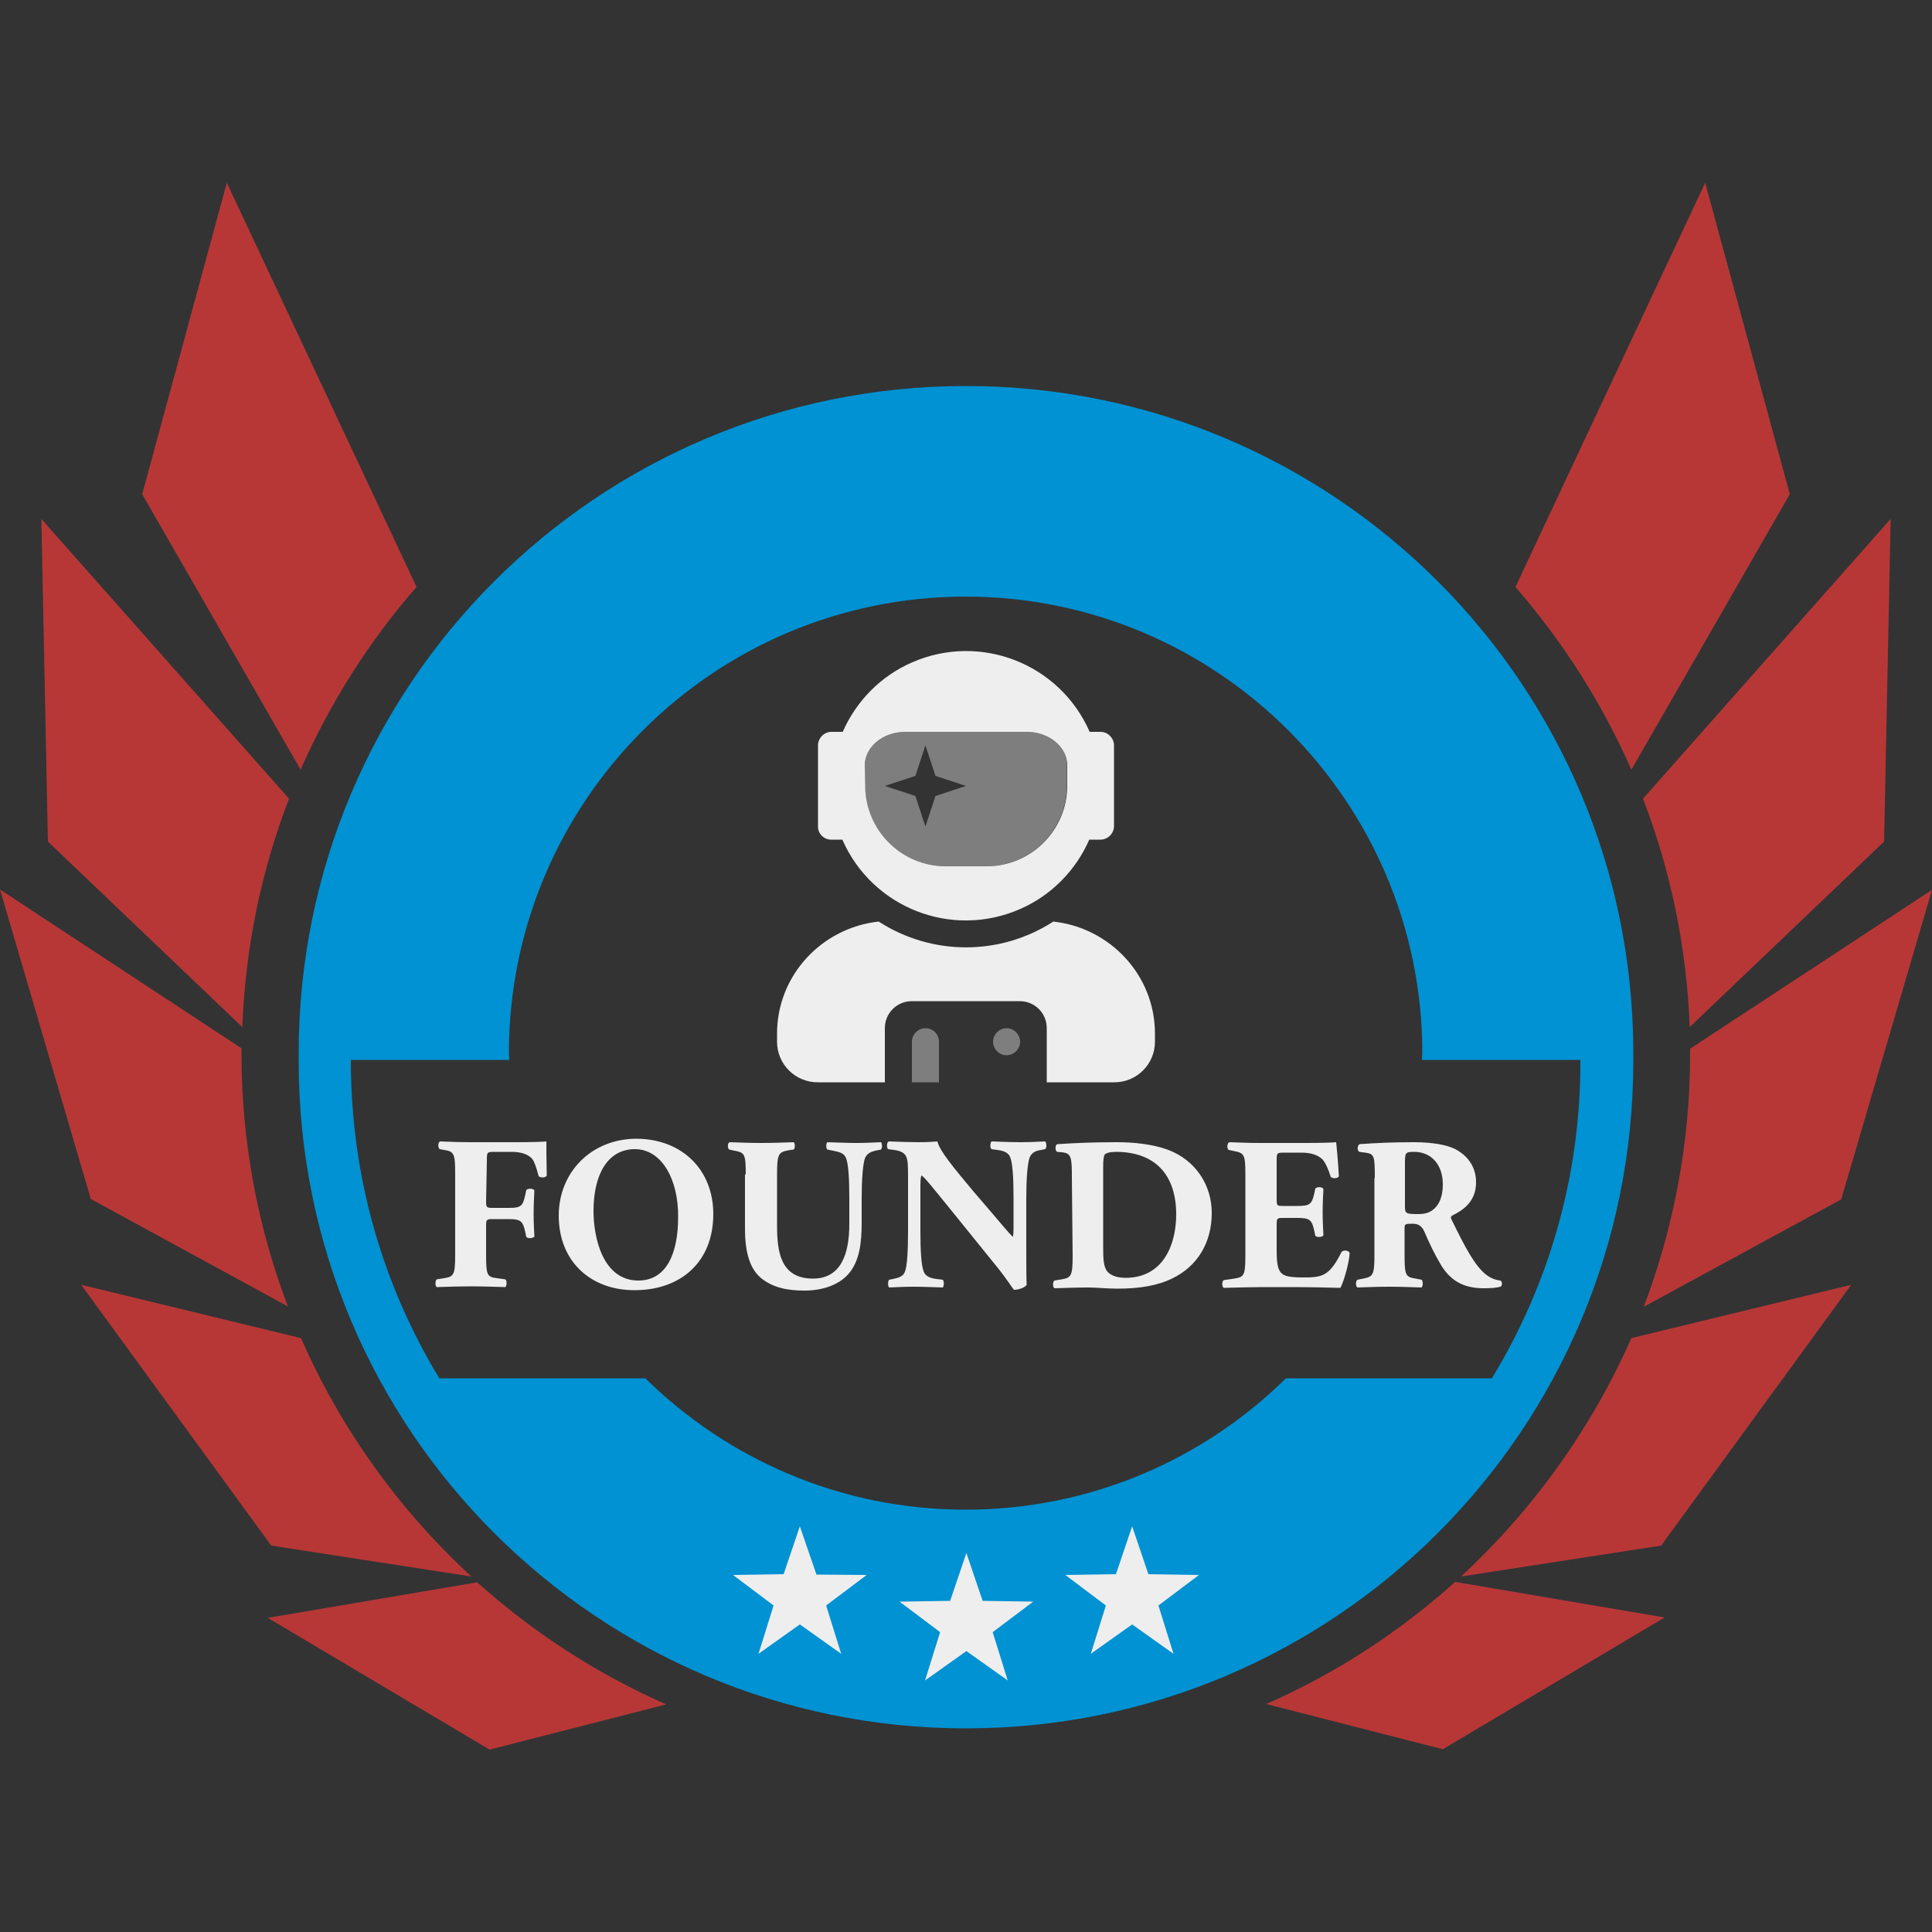 <svg xmlns="http://www.w3.org/2000/svg" xml:space="preserve" viewBox="0 0 500 500"><rect x="0" y="0" width="500" height="500" fill="#333333" stroke="none"/>  <path fill="#0092D3" d="M422.7 272.6c0-95.4-77.3-172.7-172.7-172.7S77.3 177.2 77.3 272.6v2c0 95.4 77.3 172.7 172.7 172.7 95.4 0 172.7-77.3 172.7-172.7v-2zm-36.6 84.1h-53.3c-21.3 21-50.6 34-82.9 34s-61.5-13-82.9-34h-53.3c-14.6-24-22.9-52.1-22.9-82.2v-.2h41c0-.6-.1-1.1-.1-1.7 0-65.2 53-118.2 118.2-118.2s118.2 53 118.2 118.2c0 .6-.1 1.1-.1 1.7h41v.2c.1 30.1-8.3 58.2-22.9 82.2z"></path>  <path fill="#EEE" d="M211.3 407.5 207 395l-4.2 12.4-13.1.2 10.5 7.9-3.9 12.5 10.7-7.6 10.7 7.6-3.9-12.5 10.5-7.9-13-.1zm99 .1-13.1-.2L293 395l-4.2 12.4-13.1.2 10.5 7.9-3.9 12.5 10.7-7.6 10.7 7.6-3.9-12.5 10.5-7.9zm-56 6.7-4.2-12.4-4.2 12.4-13.1.2 10.5 7.9-3.9 12.5 10.7-7.6 10.7 7.6-3.9-12.5 10.5-7.9-13.1-.2z"></path>  <g fill="#EEE">    <path d="M125.8 310.9c0 1.5.1 1.7 1.6 1.7h4.3c3 0 3.6-.4 4.2-3.2l.3-1.4c.4-.5 1.8-.5 2.1.1-.1 1.8-.2 3.9-.2 6s.1 4.2.2 5.9c-.3.5-1.8.6-2.1.1l-.3-1.4c-.6-2.7-1.2-3.2-4.2-3.2h-4.3c-1.5 0-1.6.2-1.6 1.7v7.6c0 5.3.3 5.7 2.9 6l2.1.3c.4.3.4 1.6 0 2-3.5-.1-6.3-.2-9-.2-2.6 0-5.4.1-8.8.2-.4-.3-.4-1.6 0-2l1.9-.3c2.5-.4 2.9-.8 2.9-6v-21c0-5.3-.3-5.8-2.9-6.2l-1.1-.2c-.5-.3-.5-1.8.1-2 2.4.1 5.3.2 8 .2h11.9c3.6 0 6.8-.1 7.6-.2 0 1 0 5 .1 8.8-.2.6-1.5.7-2.1.2-.6-2.3-1.1-3.7-1.6-4.4-1-1.2-2.7-1.9-5.5-1.9h-4.4c-1.9 0-1.9.1-1.9 2.3l-.2 10.5zM184.6 314.2c0 12.3-8.3 19.7-20.4 19.7-11.4 0-19.6-7.5-19.6-19.3 0-11.2 8.4-19.9 20.2-19.9 11.7.1 19.8 8 19.8 19.5zm-20.3-16.8c-7 0-10.7 6.5-10.7 16 0 6.9 2.4 18 11.6 18 7.4 0 10.3-7.2 10.3-16.4.1-9.7-4.2-17.6-11.2-17.6zM193 303.9c0-5.3-.3-5.6-2.9-6.1l-1.4-.3c-.4-.3-.5-1.6.1-1.9 2.7.1 5.5.2 8.3.2 2.8 0 5.5-.1 8.3-.2.4.3.4 1.6 0 1.9l-1.4.2c-2.5.5-2.9.9-2.9 6.2V317c0 6.6.7 13.9 9.3 13.9 7.2 0 9.4-6.3 9.4-14.1V310c0-4.6-.2-8.9-.9-10.4-.5-1.2-1.8-1.5-3.3-1.8l-1.5-.3c-.4-.5-.3-1.6 0-1.9 3.1.1 5.3.2 7.6.2 2.1 0 4.2-.1 6.3-.2.3.3.4 1.5 0 1.9l-1 .2c-1.5.3-2.5.7-3.1 1.9-.6 1.5-.9 5.8-.9 10.4v6.3c0 5.3-.5 10.2-3.6 13.6-2.5 2.7-6.6 4.1-11.2 4.1-4.3 0-8.1-.7-11.2-3.2-2.9-2.4-4.2-6.6-4.2-12.8v-14.1h.2zM265.6 323.4c0 3.7 0 7.2.1 9.1-.4.7-2 1.3-3.3 1.3-.1 0-1.9-2.9-4.6-6.2l-13.1-16.2c-3.3-4-5.1-6.4-6.2-7.2-.3.6-.3 1.5-.3 3.6v11c0 4.6.2 8.8.9 10.4.5 1.2 1.8 1.6 3.3 1.8l1.6.2c.4.5.3 1.6 0 2-3.1-.1-5.3-.2-7.6-.2-2.1 0-4.2.1-6.3.2-.3-.3-.4-1.5 0-2l1-.2c1.5-.3 2.7-.7 3.1-1.9.6-1.5.8-5.8.8-10.4v-14.4c0-3.1-.1-4-.4-4.8-.4-1-1.2-1.6-3.2-1.9l-1.6-.2c-.4-.5-.3-1.8.2-2 2.7.1 5.5.2 7.8.2 1.9 0 3.6-.1 4.8-.2.6 2.5 4.2 6.8 9.3 12.9l4.8 5.6c2.5 2.9 4.1 4.9 5.4 6.2.2-.6.2-1.5.2-2.5v-7.8c0-4.6-.2-8.8-.9-10.4-.5-1.2-1.8-1.6-3.3-1.8l-1.5-.2c-.5-.5-.3-1.6 0-2 3 .1 5.3.2 7.6.2 2.1 0 4.1-.1 6.3-.2.3.3.5 1.5 0 2l-1 .2c-1.5.2-2.5.7-3 1.9-.6 1.5-.9 5.8-.9 10.4v13.5zM277.4 304.9c0-5.4-.1-6.5-2.7-6.7l-1.1-.1c-.6-.3-.6-1.9.1-2 4.8-.3 9.2-.5 15.2-.5 4.6 0 9.3.5 13.2 1.9 7.4 2.7 11.5 9.3 11.5 16.4 0 7.6-3.6 13.7-10.1 16.9-3.8 1.9-8.5 2.7-14.3 2.7-2.7 0-5.5-.3-7.5-.3-2.7 0-5.6.1-8.8.2-.5-.3-.5-1.7 0-2l1.8-.3c2.5-.4 2.9-.9 2.9-6l-.2-20.2zm8.1 17.9c0 3.1.1 5.1 1.1 6.3 1 1.1 2.7 1.6 4.7 1.6 9.8 0 13.1-8.7 13.1-16.4 0-10.2-5.4-16.2-15.6-16.2-1.5 0-2.6.3-2.9.7-.3.5-.4 1.5-.4 3.3v20.7zM330.4 310.4c0 1.6.1 1.7 1.6 1.7h3.9c2.9 0 3.6-.4 4.2-3.1l.3-1.4c.4-.5 1.8-.5 2.1.1-.1 1.8-.2 3.9-.2 6s.1 4.2.2 6c-.3.5-1.7.6-2.1.1l-.3-1.4c-.6-2.7-1.2-3.2-4.2-3.2H332c-1.5 0-1.6.1-1.6 1.8v6.7c0 2.6.2 4.4.9 5.4s1.8 1.5 5.9 1.5c4.9 0 6.8-.2 10-6.6.5-.6 1.9-.4 2.1.3-.2 2.9-1.6 7.5-2.4 9-3-.1-8.4-.2-13.1-.2h-7.4c-2.7 0-5.5.1-9.7.2-.5-.3-.5-1.7 0-2l2.7-.4c2.5-.4 2.9-.7 2.9-5.9v-21.1c0-5.1-.3-5.5-2.9-6l-1.4-.3c-.5-.3-.5-1.6.1-2 2.7.1 5.4.2 8.1.2h12c3.6 0 6.8-.1 7.6-.2.1.9.5 5 .7 8.8-.2.6-1.5.7-2.1.2-.6-2-1.4-3.7-2.1-4.5-1.1-1.1-2.8-1.8-5.5-1.8h-4.5c-1.9 0-1.9.1-1.9 2.2v9.9zM355.8 304.9c0-5.7-.1-6.3-2.5-6.6l-1.5-.2c-.6-.3-.6-1.7.1-2 4.2-.3 8.6-.5 14-.5 4.8 0 8.9.7 11.1 2 3.3 1.9 5 4.8 5 8.4 0 5-3.4 7.2-6 8.5-.6.3-.6.6-.3 1.2 3.7 7.6 6 11.8 8.8 14.1 1.5 1.2 2.9 1.5 3.8 1.6.5.3.5 1.1.2 1.5-.9.4-2.7.5-4.5.5-5.2 0-8.5-1.9-11-5.9-1.8-3-3.1-5.8-4.4-8.8-.7-1.5-1.6-2-3-2-2 0-2.1.1-2.1 1.2v7c0 5.2.3 5.6 2.9 6l1.5.3c.4.3.4 1.6 0 2-3-.1-5.6-.2-8.3-.2-2.8 0-5.3.1-8.3.2-.5-.3-.5-1.7 0-2l1.5-.3c2.5-.5 2.9-.9 2.9-6v-20zm7.8 7.2c0 2 .2 2.1 3.5 2.1 2 0 3.2-.5 4.3-1.6 1-1 2-2.8 2-6.1 0-5.1-3-8.4-7.4-8.4-2.3 0-2.4.2-2.4 2.9v11.1z"></path>  </g>  <g fill="#EEE">    <path d="M265.7 189.4h-31.4c-5.8 0-10.5 3.9-10.5 8.7v5.2c0 11.6 9.4 20.9 20.9 20.9h10.5c11.6 0 20.9-9.4 20.9-20.9v-5.2c.1-4.8-4.6-8.7-10.4-8.7zM242.1 206l-2.6 7.9-2.6-7.9-7.9-2.6 7.9-2.6 2.6-7.9 2.6 7.9 7.9 2.6-7.9 2.6zm-2.6 60.1c-1.9 0-3.5 1.6-3.5 3.5v10.5h7v-10.5c0-1.9-1.5-3.5-3.5-3.5zm21 0c-1.9 0-3.5 1.6-3.5 3.5s1.6 3.5 3.5 3.5 3.5-1.6 3.5-3.5-1.6-3.5-3.5-3.5z" opacity=".4"></path>    <path d="M272.6 238.5c-13.8 8.9-31.4 8.9-45.2 0-14.7 1.6-26.3 13.9-26.3 29v2.1c0 5.8 4.7 10.5 10.5 10.5H229v-14c0-3.9 3.1-7 7-7h27.9c3.9 0 7 3.1 7 7v14h17.5c5.8 0 10.5-4.7 10.5-10.5v-2.1c0-15.1-11.6-27.4-26.3-29zm-57.5-21.2h2.9c7.7 17.6 28.2 25.7 45.9 18 8.1-3.5 14.5-10 18-18h2.9c1.9 0 3.5-1.6 3.5-3.5v-20.9c0-1.9-1.6-3.5-3.5-3.5H282c-7.7-17.6-28.2-25.7-45.9-18-8.1 3.5-14.5 10-18 18h-2.9c-1.9 0-3.5 1.6-3.5 3.5v20.9c-.1 1.9 1.5 3.5 3.4 3.5zm8.7-19.2c0-4.8 4.7-8.7 10.5-8.7h31.4c5.8 0 10.5 3.9 10.5 8.7v5.2c0 11.6-9.4 20.9-20.9 20.9h-10.5c-11.6 0-20.9-9.4-20.9-20.9l-.1-5.2z"></path>  </g>  <g fill="#B73737">    <path d="m476.5 310.4 23.5-80.1-62.6 41.1v1.4c0 23-4.3 45.1-12 65.4l51.1-27.8zm-39.2-44.6 50.3-48 1.7-83.5-64.1 72.4c7.1 18.4 11.3 38.3 12.1 59.1zM378.1 408l51.8-8 49.2-67.5-56.9 13.8c-10.4 23.5-25.5 44.5-44.1 61.7zm85.1-280.1-21.9-80.6-49.1 104.6c12.2 14.1 22.4 30 30 47.3l41-71.3zM327.7 441l45.7 11.7 57.4-34.1-54.2-9.2c-14.5 13-30.9 23.7-48.9 31.6zM74.5 338.1c-7.7-20.3-12-42.3-12-65.4v-1.4L0 230.2l23.5 80.1 51 27.8zm.3-131.4-64.1-72.4 1.7 83.5 50.3 48c.8-20.8 5-40.7 12.1-59.1zm3.1 139.6L21 332.5 70.2 400l51.8 8c-18.7-17.2-33.8-38.2-44.1-61.7zm-.1-147.1c7.6-17.3 17.7-33.2 30-47.3L58.7 47.3l-21.9 80.6 41 71.3zm45.7 210.3-54.2 9.2 57.4 34.1 45.7-11.7c-18.1-8-34.5-18.7-48.9-31.6z"></path>  </g></svg>